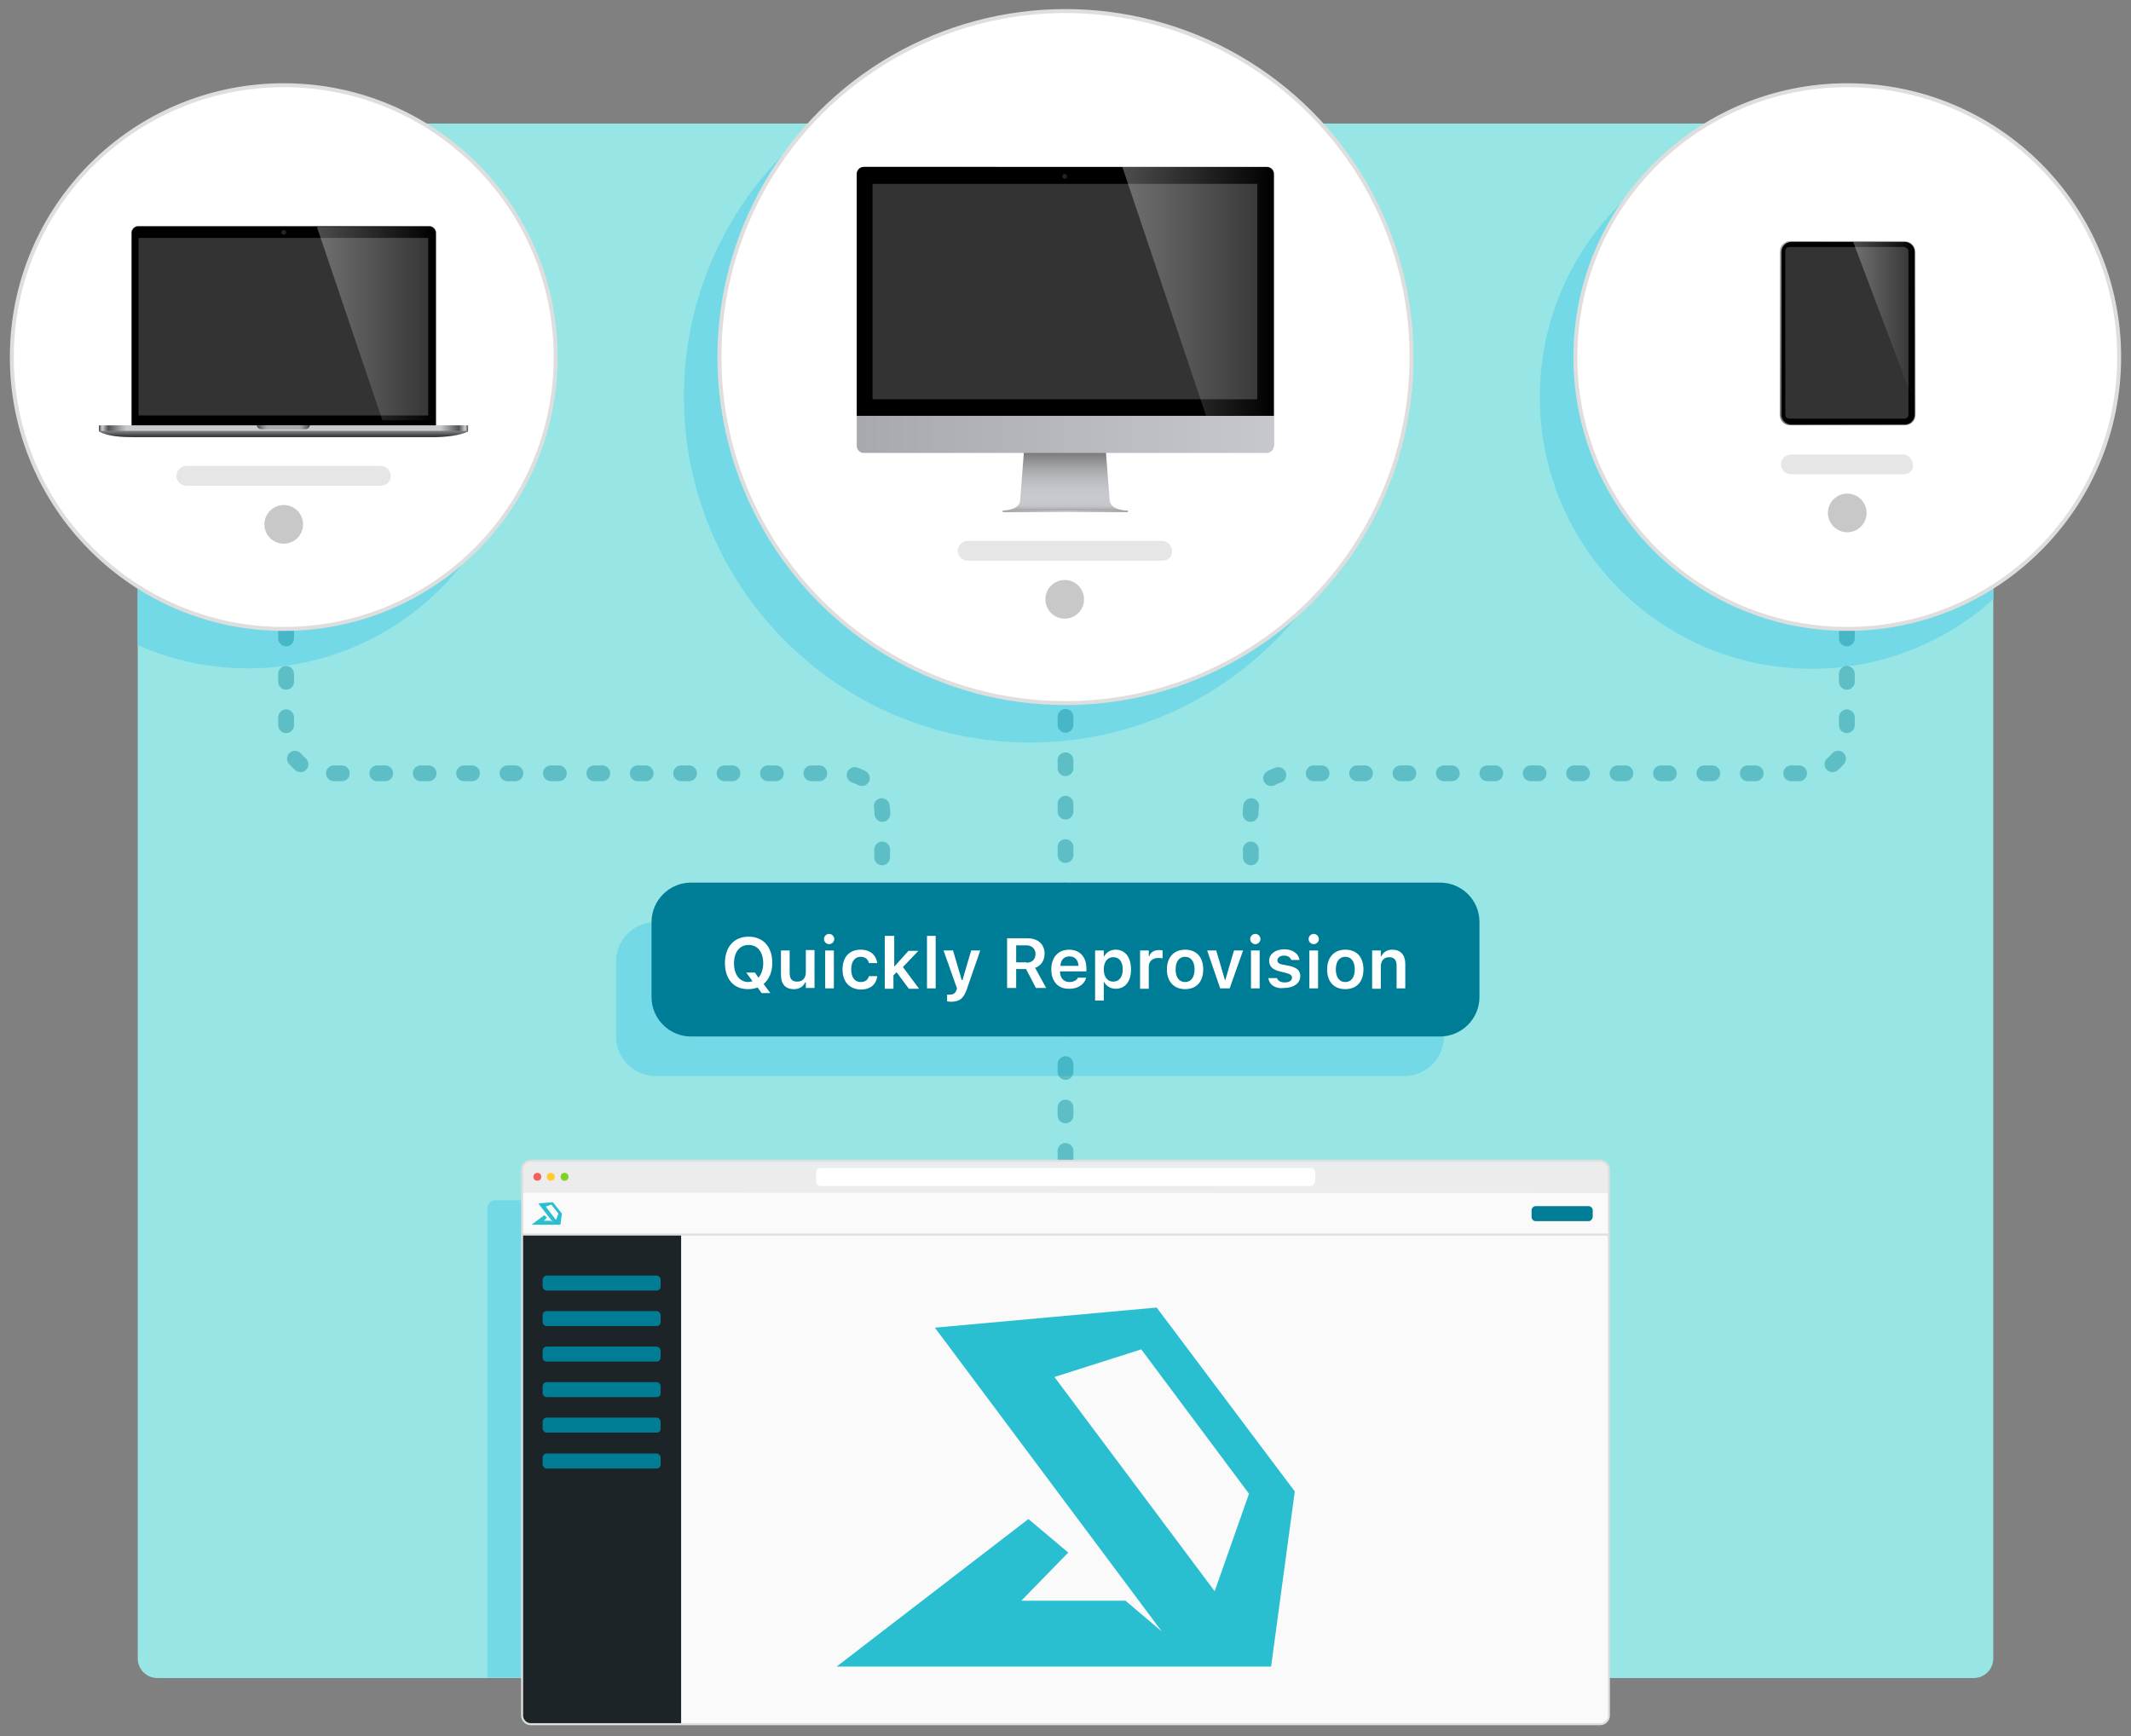 <?xml version="1.0" encoding="UTF-8"?> <svg xmlns="http://www.w3.org/2000/svg" xmlns:xlink="http://www.w3.org/1999/xlink" version="1.1" id="Layer_1" x="0px" y="0px" viewBox="0 0 540 440" style="enable-background:new 0 0 540 440;" xml:space="preserve"><rect x="0" y="0" width="540" height="440" fill="#808080" stroke="none"/> <style type="text/css"> .st0{fill:#97E6E5;} .st1{fill:#73D9E7;} .st2{fill:none;stroke:#007D95;stroke-width:4;stroke-linecap:round;stroke-linejoin:round;stroke-opacity:0.385;stroke-dasharray:2,9;} .st3{fill:#FAFAFA;} .st4{fill:#1C2428;} .st5{fill:#ECECEC;} .st6{fill-rule:evenodd;clip-rule:evenodd;fill:#F45F5F;} .st7{fill-rule:evenodd;clip-rule:evenodd;fill:#FFCC2B;} .st8{fill-rule:evenodd;clip-rule:evenodd;fill:#7ED321;} .st9{fill:#FFFFFF;} .st10{fill:#007D95;} .st11{fill-rule:evenodd;clip-rule:evenodd;fill:#2ABFD0;} .st12{fill:none;stroke:#DEDEDE;stroke-width:0.515;stroke-miterlimit:10;} .st13{fill:#2ABFD0;} .st14{fill:#FFFFFF;stroke:#DEDEDE;stroke-miterlimit:10;} .st15{fill:#E6E6E6;} .st16{fill:#C8C8C8;} .st17{fill:url(#SVGID_1_);} .st18{fill:url(#SVGID_00000066494984909533017020000010753620264440043180_);} .st19{fill:url(#Body_00000146468116536579200990000010864677596495286916_);} .st20{fill:#333333;} .st21{fill:url(#Reflection_00000053504100651092741420000011500731800066405039_);} .st22{fill:#252525;} .st23{fill:#007D96;} .st24{fill:url(#Body_00000042723093621231008620000005754346726265364151_);} .st25{fill:url(#Reflection_00000158748130797962698610000017638964417861290114_);} .st26{fill:none;stroke:#9F9FA0;stroke-width:7.749894e-02;stroke-miterlimit:10;} .st27{fill:url(#Main_Body_00000066506009154732721900000007659238183416832425_);} .st28{fill:url(#Main_Body_Thickness_00000009552273230477113290000012571885347172550039_);} .st29{fill:url(#Alcove_00000165210100667600136320000018022553941864103817_);} .st30{fill:url(#Reflection_00000086650528041346718420000011478771066110533010_);} </style> <path class="st0" d="M39.9,31.3h460.2c2.8,0,5,2.2,5,5v384c0,2.8-2.2,5-5,5H39.9c-2.8,0-5-2.2-5-5v-384 C34.9,33.5,37.2,31.3,39.9,31.3z"></path> <path class="st1" d="M398.6,305.6C398.5,305.6,398.5,305.6,398.6,305.6c-0.1-0.2-0.1-0.3-0.2-0.4c0,0,0,0,0-0.1 c0-0.1-0.1-0.1-0.2-0.2c0,0-0.1-0.1-0.1-0.1c0,0-0.1-0.1-0.1-0.1c-0.1-0.1-0.1-0.1-0.2-0.2c0,0,0,0-0.1,0c-0.1-0.1-0.2-0.1-0.3-0.2 c0,0,0,0,0,0c-0.1,0-0.2-0.1-0.4-0.1c-0.1,0-0.3,0-0.4,0h-271c-0.1,0-0.3,0-0.4,0c-0.1,0-0.2,0.1-0.4,0.1c0,0,0,0,0,0 c-0.1,0-0.2,0.1-0.3,0.2c0,0,0,0-0.1,0c-0.1,0.1-0.1,0.1-0.2,0.2c0,0-0.1,0.1-0.1,0.1c0,0-0.1,0.1-0.1,0.1c-0.1,0.1-0.1,0.1-0.2,0.2 c0,0,0,0,0,0.1c-0.1,0.1-0.1,0.2-0.2,0.3c0,0,0,0,0,0c0,0.1-0.1,0.2-0.1,0.4c0,0.1,0,0.3,0,0.4v5.9v113h275.4v-113v-0.1v-5.9 c0-0.1,0-0.3,0-0.4C398.6,305.8,398.6,305.7,398.6,305.6z"></path> <path class="st1" d="M173.3,100.5c0,48.4,39.3,87.7,87.7,87.7s87.7-39.3,87.7-87.7c0-28.1-13.3-53.2-33.9-69.2H207.2 C186.6,47.4,173.3,72.4,173.3,100.5z"></path> <path class="st1" d="M166.1,272.7h189.8c5.5,0,10-4.5,10-10v-19c0-5.6-4.5-10-10-10H166.1c-5.5,0-10,4.5-10,10v19 C156.1,268.2,160.6,272.7,166.1,272.7z"></path> <path class="st1" d="M505.1,49.3c-12.2-10.9-28.3-17.6-46-17.6c-38,0-68.9,30.8-68.9,68.9s30.8,68.9,68.9,68.9 c17.7,0,33.8-6.7,46-17.6V49.3z"></path> <path class="st1" d="M62.9,31.7c-10,0-19.4,2.1-28,5.9v125.9c8.5,3.8,18,5.9,28,5.9c38,0,68.9-30.8,68.9-68.9S100.9,31.7,62.9,31.7z "></path> <line class="st2" x1="270" y1="304.7" x2="270" y2="151.9"></line> <g> <path class="st3" d="M405.5,437h-271c-1.2,0-2.2-1-2.2-2.2V296.4c0-1.2,1-2.2,2.2-2.2h271c1.2,0,2.2,1,2.2,2.2v138.4 C407.7,436,406.7,437,405.5,437z"></path> <path class="st4" d="M132.3,312.9v121.9c0,1.2,1,2.2,2.2,2.2h38.1V312.9H132.3z"></path> <path class="st5" d="M407.7,302.4v-6c0-1.2-1-2.2-2.2-2.2h-271c-1.2,0-2.2,1-2.2,2.2v5.9L407.7,302.4L407.7,302.4z"></path> <g transform="translate(3.765 2.959)"> <circle class="st6" cx="132.4" cy="295.3" r="1"></circle> <circle class="st7" cx="135.8" cy="295.3" r="1"></circle> <circle class="st8" cx="139.3" cy="295.3" r="1"></circle> </g> <path class="st9" d="M332,300.6H208c-0.7,0-1.2-0.6-1.2-1.2v-2.2c0-0.7,0.6-1.2,1.2-1.2h124.1c0.7,0,1.2,0.6,1.2,1.2v2.2 C333.2,300,332.7,300.6,332,300.6z"></path> <path class="st10" d="M166.4,327.1h-27.9c-0.5,0-1-0.5-1-1v-1.8c0-0.5,0.5-1,1-1h27.9c0.5,0,1,0.5,1,1v1.8 C167.4,326.6,167,327.1,166.4,327.1z"></path> <path class="st10" d="M402.6,309.5h-13.5c-0.5,0-1-0.5-1-1v-1.8c0-0.5,0.5-1,1-1h13.5c0.5,0,1,0.5,1,1v1.8 C403.5,309,403.1,309.5,402.6,309.5z"></path> <path class="st10" d="M166.4,336.1h-27.9c-0.5,0-1-0.5-1-1v-1.8c0-0.5,0.5-1,1-1h27.9c0.5,0,1,0.5,1,1v1.8 C167.4,335.6,167,336.1,166.4,336.1z"></path> <path class="st10" d="M166.4,345.1h-27.9c-0.5,0-1-0.5-1-1v-1.8c0-0.5,0.5-1,1-1h27.9c0.5,0,1,0.5,1,1v1.8 C167.4,344.6,167,345.1,166.4,345.1z"></path> <path class="st10" d="M166.4,354.1h-27.9c-0.5,0-1-0.5-1-1v-1.8c0-0.5,0.5-1,1-1h27.9c0.5,0,1,0.5,1,1v1.8 C167.4,353.7,167,354.1,166.4,354.1z"></path> <path class="st10" d="M166.4,363.1h-27.9c-0.5,0-1-0.5-1-1v-1.8c0-0.5,0.5-1,1-1h27.9c0.5,0,1,0.5,1,1v1.8 C167.4,362.7,167,363.1,166.4,363.1z"></path> <path class="st10" d="M166.4,372.2h-27.9c-0.5,0-1-0.5-1-1v-1.8c0-0.5,0.5-1,1-1h27.9c0.5,0,1,0.5,1,1v1.8 C167.4,371.7,167,372.2,166.4,372.2z"></path> <path class="st11" d="M140.1,304.7l-3.7,0.3l3.8,4.9l-0.6-0.5h-1.8l0.8-0.8l-0.7-0.6l-3.2,2.4h7.3l0.4-2.8L140.1,304.7z M138.3,305.8l1.4-0.5l1.8,2.3l-0.6,1.6L138.3,305.8z"></path> <line class="st12" x1="407.7" y1="312.9" x2="132.3" y2="312.9"></line> <path class="st12" d="M405.5,437h-271c-1.2,0-2.2-1-2.2-2.2V296.4c0-1.2,1-2.2,2.2-2.2h271c1.2,0,2.2,1,2.2,2.2v138.4 C407.7,436,406.7,437,405.5,437z"></path> </g> <path class="st13" d="M212,422.4h110.1l6-44.4l-35-46.6l-56.2,5.1l57.5,77l-9.2-7.8h-26.4l11.9-12.2l-10.1-8.5L212,422.4z M307.8,403.3L267.2,349l22-7l27.3,36.6L307.8,403.3z"></path> <g> <circle class="st14" cx="270" cy="90.5" r="87.7"></circle> <g> <g> <path class="st15" d="M294.5,142.1h-49.3c-1.4,0-2.5-1.2-2.5-2.5l0,0c0-1.4,1.2-2.5,2.5-2.5h49.3c1.4,0,2.5,1.2,2.5,2.5l0,0 C297.2,141.1,296,142.1,294.5,142.1z"></path> <circle class="st16" cx="269.8" cy="151.9" r="4.9"></circle> </g> <g> <linearGradient id="SVGID_1_" gradientUnits="userSpaceOnUse" x1="269.804" y1="312.61" x2="269.804" y2="327.97" gradientTransform="matrix(1 0 0 -1 0 442)"> <stop offset="0" style="stop-color:#A0A0A1"></stop> <stop offset="7.902980e-03" style="stop-color:#A6A7A8"></stop> <stop offset="3.328477e-02" style="stop-color:#B6B6BA"></stop> <stop offset="6.423418e-02" style="stop-color:#C1C2C6"></stop> <stop offset="0.106" style="stop-color:#C7C8CD"></stop> <stop offset="0.208" style="stop-color:#C9CACF"></stop> <stop offset="0.365" style="stop-color:#C5C6CB"></stop> <stop offset="0.533" style="stop-color:#B9B9BE"></stop> <stop offset="0.705" style="stop-color:#A4A5A9"></stop> <stop offset="0.879" style="stop-color:#88888B"></stop> <stop offset="1" style="stop-color:#707072"></stop> </linearGradient> <path class="st17" d="M285.7,129.4H254c0,0,4.3,0,4.5-2.5c0.2-2.5,1-12.9,1-12.9h20.7c0,0,0.8,10.4,1,12.9 C281.5,129.4,285.7,129.4,285.7,129.4z"></path> <linearGradient id="SVGID_00000001655768291729855790000017404127790091952822_" gradientUnits="userSpaceOnUse" x1="254.073" y1="312.415" x2="285.729" y2="312.415" gradientTransform="matrix(1 0 0 -1 0 442)"> <stop offset="0" style="stop-color:#A0A0A1"></stop> <stop offset="0.505" style="stop-color:#C9CACF"></stop> <stop offset="1" style="stop-color:#A0A0A1"></stop> </linearGradient> <rect x="254.1" y="129.4" style="fill:url(#SVGID_00000001655768291729855790000017404127790091952822_);" width="31.7" height="0.4"></rect> <linearGradient id="Body_00000132064459244424937510000014646615914233262765_" gradientUnits="userSpaceOnUse" x1="217.038" y1="363.491" x2="322.714" y2="363.491" gradientTransform="matrix(1 0 0 -1 0 442)"> <stop offset="0" style="stop-color:#A8A9AE"></stop> <stop offset="1" style="stop-color:#C7C8CD"></stop> </linearGradient> <path id="Body_00000083050683489585249610000002170152861670388631_" style="fill:url(#Body_00000132064459244424937510000014646615914233262765_);" d=" M322.8,113c0,1-0.8,1.8-1.8,1.8H218.9c-1,0-1.8-0.8-1.8-1.8V44.1c0-1,0.8-1.8,1.8-1.8h102.2c1,0,1.8,0.8,1.8,1.8V113z"></path> <path d="M322.8,105.3V44.1c0-1-0.8-1.8-1.8-1.8H218.9c-1,0-1.8,0.8-1.8,1.8v61.3H322.8z"></path> <rect id="Screen_00000043447971421650086200000002550022898460372412_" x="221.1" y="46.6" class="st20" width="97.5" height="54.6"></rect> <linearGradient id="Reflection_00000047762571273373180400000002277636510545860224_" gradientUnits="userSpaceOnUse" x1="284.585" y1="368.188" x2="322.746" y2="368.188" gradientTransform="matrix(1 0 0 -1 0 442)"> <stop offset="0" style="stop-color:#FFFFFF;stop-opacity:0.3"></stop> <stop offset="1" style="stop-color:#FFFFFF;stop-opacity:0"></stop> </linearGradient> <path id="Reflection_00000176035995154767384480000015347263117005226379_" style="fill:url(#Reflection_00000047762571273373180400000002277636510545860224_);" d=" M305.6,105.3h17V44.1c0-1-0.8-1.8-1.6-1.8h-36.6L305.6,105.3z"></path> <circle class="st22" cx="269.8" cy="44.7" r="0.6"></circle> </g> </g> </g> <g> <path class="st23" d="M364.9,223.7H175.1c-5.5,0-10,4.5-10,10v19c0,5.5,4.5,10,10,10h189.8c5.5,0,10-4.5,10-10v-19 C374.9,228.1,370.4,223.7,364.9,223.7z"></path> <g> <path class="st9" d="M183.7,244.1L183.7,244.1c0-4.1,2.3-6.7,6-6.7c3.7,0,6,2.6,6,6.6v0c0,2.4-0.8,4.2-2.2,5.4l1.7,2.3H193l-1-1.4 c-0.7,0.2-1.4,0.4-2.3,0.4C186,250.8,183.7,248.2,183.7,244.1z M190.7,248.7l-1.6-2.2h2.2l0.9,1.3c0.7-0.8,1.2-2.1,1.2-3.6v0 c0-2.9-1.4-4.7-3.7-4.7s-3.7,1.8-3.7,4.7v0c0,2.8,1.4,4.7,3.7,4.7C190,248.8,190.4,248.8,190.7,248.7z"></path> <path class="st9" d="M197.9,247.1v-6.2h2.2v5.7c0,1.5,0.6,2.2,1.9,2.2c1.4,0,2.2-0.9,2.2-2.4v-5.6h2.2v9.6h-2.2V249H204 c-0.4,1-1.4,1.7-2.8,1.7C199,250.7,197.9,249.4,197.9,247.1z"></path> <path class="st9" d="M208.8,238c0-0.7,0.6-1.3,1.3-1.3c0.7,0,1.3,0.6,1.3,1.3c0,0.7-0.6,1.3-1.3,1.3 C209.4,239.3,208.8,238.7,208.8,238z M209.1,240.9h2.2v9.6h-2.2V240.9z"></path> <path class="st9" d="M213.5,245.7L213.5,245.7c0-3.1,1.7-5,4.6-5c2.5,0,3.9,1.4,4.2,3.4v0h-2.1l0,0c-0.2-0.9-0.9-1.6-2.1-1.6 c-1.5,0-2.4,1.2-2.4,3.2v0c0,2,0.9,3.2,2.4,3.2c1.1,0,1.8-0.5,2.1-1.5l0,0l2.1,0l0,0.1c-0.3,2-1.7,3.3-4.2,3.3 C215.2,250.7,213.5,248.8,213.5,245.7z"></path> <path class="st9" d="M224.4,237.2h2.2v7.7h0.1l3.5-3.9h2.5l-3.9,4.1l4.1,5.5h-2.6l-3.1-4.2l-0.8,0.8v3.4h-2.2V237.2z"></path> <path class="st9" d="M234.9,237.2h2.2v13.3h-2.2V237.2z"></path> <path class="st9" d="M240,253.8v-1.7c0.2,0,0.4,0,0.7,0c0.9,0,1.4-0.4,1.7-1.2l0.1-0.4l-3.4-9.6h2.4l2.2,7.5h0.2l2.2-7.5h2.3 l-3.4,9.8c-0.8,2.4-1.9,3.2-4.1,3.2C240.6,253.9,240.3,253.8,240,253.8z"></path> <path class="st9" d="M255.2,237.8h5.1c2.7,0,4.4,1.5,4.4,3.9v0c0,1.7-0.9,3.1-2.4,3.6l2.8,5.1h-2.6l-2.5-4.8h-2.5v4.8h-2.3V237.8z M260.1,244c1.4,0,2.3-0.8,2.3-2.2v0c0-1.3-0.9-2.2-2.3-2.2h-2.6v4.3H260.1z"></path> <path class="st9" d="M266.4,245.7L266.4,245.7c0-3,1.7-5,4.5-5s4.4,1.9,4.4,4.8v0.7h-6.7c0,1.7,1,2.7,2.4,2.7c1.2,0,1.9-0.6,2.1-1 l0-0.1h2.1l0,0.1c-0.3,1.2-1.6,2.7-4.2,2.7C268.2,250.7,266.4,248.8,266.4,245.7z M268.7,244.8h4.6c-0.1-1.6-1-2.4-2.3-2.4 S268.8,243.2,268.7,244.8z"></path> <path class="st9" d="M277.5,240.9h2.2v1.5h0.1c0.5-1,1.6-1.7,2.9-1.7c2.4,0,3.9,1.9,3.9,5v0c0,3.1-1.5,4.9-3.9,4.9 c-1.3,0-2.4-0.7-2.9-1.7h-0.1v4.7h-2.2V240.9z M284.5,245.7L284.5,245.7c0-2-0.9-3.1-2.4-3.1c-1.5,0-2.4,1.2-2.4,3.1v0 c0,1.9,0.9,3.1,2.4,3.1C283.6,248.8,284.5,247.6,284.5,245.7z"></path> <path class="st9" d="M288.9,240.9h2.2v1.5h0.1c0.3-1,1.2-1.6,2.5-1.6c0.3,0,0.7,0,0.9,0.1v2c-0.4-0.1-0.7-0.1-1.1-0.1 c-1.5,0-2.4,0.9-2.4,2.2v5.6h-2.2V240.9z"></path> <path class="st9" d="M295.7,245.7L295.7,245.7c0-3.1,1.8-5,4.6-5c2.9,0,4.6,1.9,4.6,5v0c0,3.1-1.7,5-4.6,5 C297.5,250.7,295.7,248.8,295.7,245.7z M302.7,245.7L302.7,245.7c0-2-0.9-3.2-2.4-3.2c-1.5,0-2.4,1.2-2.4,3.2v0 c0,2,0.9,3.2,2.4,3.2S302.7,247.7,302.7,245.7z"></path> <path class="st9" d="M305.9,240.9h2.3l2.2,7.5h0.1l2.2-7.5h2.3l-3.4,9.6h-2.4L305.9,240.9z"></path> <path class="st9" d="M316.8,238c0-0.7,0.6-1.3,1.3-1.3c0.7,0,1.3,0.6,1.3,1.3c0,0.7-0.6,1.3-1.3,1.3 C317.4,239.3,316.8,238.7,316.8,238z M317,240.9h2.2v9.6H317V240.9z"></path> <path class="st9" d="M321.4,247.9L321.4,247.9l2.2,0l0,0c0.2,0.7,0.9,1.1,2,1.1s1.8-0.5,1.8-1.2v0c0-0.6-0.4-0.9-1.5-1.2l-1.6-0.4 c-1.8-0.4-2.7-1.3-2.7-2.7v0c0-1.7,1.6-2.9,3.8-2.9c2.3,0,3.7,1.2,3.9,2.7v0h-2.1l0,0c-0.2-0.6-0.8-1.1-1.8-1.1 c-1,0-1.7,0.5-1.7,1.2v0c0,0.6,0.4,0.9,1.4,1.1l1.6,0.3c1.9,0.4,2.8,1.2,2.8,2.6v0c0,1.8-1.7,3-4.1,3 C323.1,250.7,321.6,249.5,321.4,247.9z"></path> <path class="st9" d="M331.6,238c0-0.7,0.6-1.3,1.3-1.3c0.7,0,1.3,0.6,1.3,1.3c0,0.7-0.6,1.3-1.3,1.3 C332.2,239.3,331.6,238.7,331.6,238z M331.8,240.9h2.2v9.6h-2.2V240.9z"></path> <path class="st9" d="M336.3,245.7L336.3,245.7c0-3.1,1.8-5,4.6-5c2.9,0,4.6,1.9,4.6,5v0c0,3.1-1.7,5-4.6,5 C338,250.7,336.3,248.8,336.3,245.7z M343.3,245.7L343.3,245.7c0-2-0.9-3.2-2.4-3.2c-1.5,0-2.4,1.2-2.4,3.2v0c0,2,0.9,3.2,2.4,3.2 S343.3,247.7,343.3,245.7z"></path> <path class="st9" d="M347.7,240.9h2.2v1.5h0.1c0.5-1,1.4-1.7,2.8-1.7c2.1,0,3.3,1.3,3.3,3.6v6.2h-2.2v-5.7c0-1.5-0.6-2.2-1.9-2.2 c-1.3,0-2.1,0.9-2.1,2.4v5.6h-2.2V240.9z"></path> </g> </g> <path class="st2" d="M468,148.8V186c0,5.5-4.5,10-10,10H326.9c-5.6,0-10,4.5-10,10.1l0.1,17.1"></path> <path class="st2" d="M72.5,148.8V186c0,5.5,4.5,10,10,10h131.1c5.6,0,10,4.5,10,10.1l-0.1,17.1"></path> <g> <circle class="st14" cx="468.1" cy="90.5" r="68.9"></circle> <g> <g> <linearGradient id="Body_00000151509968183047796610000013422660636419554990_" gradientUnits="userSpaceOnUse" x1="452.188" y1="334.767" x2="484.162" y2="380.431" gradientTransform="matrix(1 0 0 -1 0 442)"> <stop offset="0" style="stop-color:#7A7C7C"></stop> <stop offset="1" style="stop-color:#C3C3C3"></stop> </linearGradient> <path id="Body_00000145031240458693848070000016812451717588880298_" style="fill:url(#Body_00000151509968183047796610000013422660636419554990_);" d=" M485.4,63.8v41.3c0,1.6-1.2,2.7-2.7,2.7h-29c-1.6,0-2.7-1.2-2.7-2.7V63.8c0-1.6,1.2-2.7,2.7-2.7h29 C484,61.1,485.4,62.2,485.4,63.8z"></path> <path id="Monitor_00000016768540852479132650000016201738091077148827_" d="M485.2,63.8v41.3c0,1.4-1.2,2.5-2.5,2.5h-28.8 c-1.4,0-2.5-1.2-2.5-2.5V63.8c0-1.4,1.2-2.5,2.5-2.5h28.8C484,61.3,485.2,62.4,485.2,63.8z"></path> <path id="Screen_00000170973818843020833190000010865829115556850840_" class="st20" d="M483.6,63.6v41.5c0,0.6-0.4,1-1,1h-29.2 c-0.6,0-1-0.4-1-1V63.6c0-0.6,0.4-1,1-1h29.2C483.2,62.8,483.6,63.2,483.6,63.6z"></path> <linearGradient id="Reflection_00000084524801054004643960000003574630803619836066_" gradientUnits="userSpaceOnUse" x1="469.596" y1="360.087" x2="485.146" y2="360.087" gradientTransform="matrix(1 0 0 -1 0 442)"> <stop offset="0" style="stop-color:#FFFFFF;stop-opacity:0.3"></stop> <stop offset="1" style="stop-color:#FFFFFF;stop-opacity:0"></stop> </linearGradient> <path id="Reflection_00000147187546541168370550000011224653941249946247_" style="fill:url(#Reflection_00000084524801054004643960000003574630803619836066_);" d=" M485.2,102.6V63.8c0-1.2-1-2.5-2.5-2.5h-13.1L485.2,102.6z"></path> </g> <g> <path class="st15" d="M482.2,120.2h-28.4c-1.4,0-2.5-1.2-2.5-2.5l0,0c0-1.4,1.2-2.5,2.5-2.5h28.4c1.4,0,2.5,1.2,2.5,2.5l0,0 C485,119.2,483.8,120.2,482.2,120.2z"></path> <circle class="st16" cx="468.1" cy="130" r="4.9"></circle> </g> </g> </g> <g> <circle class="st14" cx="71.9" cy="90.5" r="68.9"></circle> <g> <g> <path class="st15" d="M96.5,123.1H47.2c-1.4,0-2.5-1.2-2.5-2.5l0,0c0-1.4,1.2-2.5,2.5-2.5h49.3c1.4,0,2.5,1.2,2.5,2.5l0,0 C99.1,122.1,97.9,123.1,96.5,123.1z"></path> <circle class="st16" cx="71.9" cy="132.9" r="4.9"></circle> </g> <path d="M108.7,109.6H35.1c-1,0-1.8-0.8-1.8-1.8V59.1c0-1,0.8-1.8,1.8-1.8h73.6c1,0,1.8,0.8,1.8,1.8v48.7 C110.2,108.8,109.4,109.6,108.7,109.6z"></path> <path class="st26" d="M108.7,109.6H35.1c-1,0-1.8-0.8-1.8-1.8V59.1c0-1,0.8-1.8,1.8-1.8h73.6c1,0,1.8,0.8,1.8,1.8v48.7 C110.2,108.8,109.4,109.6,108.7,109.6z"></path> <linearGradient id="Main_Body_00000118384290576290910870000007446065589650032010_" gradientUnits="userSpaceOnUse" x1="71.864" y1="331.324" x2="71.864" y2="334.084" gradientTransform="matrix(1 0 0 -1 0 442)"> <stop offset="0" style="stop-color:#2C2E30"></stop> <stop offset="0.218" style="stop-color:#555658"></stop> <stop offset="0.433" style="stop-color:#757677"></stop> <stop offset="0.639" style="stop-color:#8C8D8E"></stop> <stop offset="0.832" style="stop-color:#9A9A9B"></stop> <stop offset="1" style="stop-color:#9F9FA0"></stop> </linearGradient> <path id="Main_Body_00000084518770515449103070000000637125474104770706_" style="fill:url(#Main_Body_00000118384290576290910870000007446065589650032010_);" d=" M118.6,109.4c-2.3,1-5.5,1.4-9,1.4H34.1c-3.5,0-6.7-0.2-9-1.4V108h93.5V109.4z"></path> <linearGradient id="Main_Body_Thickness_00000065043509775473511680000005377228702972850847_" gradientUnits="userSpaceOnUse" x1="25.093" y1="333.495" x2="118.635" y2="333.495" gradientTransform="matrix(1 0 0 -1 0 442)"> <stop offset="0" style="stop-color:#2C2E30"></stop> <stop offset="2.213282e-03" style="stop-color:#616366"></stop> <stop offset="4.386506e-03" style="stop-color:#8E8F93"></stop> <stop offset="6.310718e-03" style="stop-color:#AEAFB4"></stop> <stop offset="7.913996e-03" style="stop-color:#C2C3C8"></stop> <stop offset="8.999601e-03" style="stop-color:#C9CACF"></stop> <stop offset="2.499994e-02" style="stop-color:#4F5155"></stop> <stop offset="3.305556e-02" style="stop-color:#64666A"></stop> <stop offset="6.169493e-02" style="stop-color:#ADAEB3"></stop> <stop offset="7.499954e-02" style="stop-color:#C9CACF"></stop> <stop offset="0.925" style="stop-color:#C9CACF"></stop> <stop offset="0.975" style="stop-color:#4F5155"></stop> <stop offset="0.991" style="stop-color:#C9CACF"></stop> <stop offset="0.992" style="stop-color:#C4C5CA"></stop> <stop offset="0.994" style="stop-color:#B6B7BC"></stop> <stop offset="0.995" style="stop-color:#9FA1A5"></stop> <stop offset="0.997" style="stop-color:#7F8184"></stop> <stop offset="0.999" style="stop-color:#56585B"></stop> <stop offset="1" style="stop-color:#2C2E30"></stop> </linearGradient> <rect id="Main_Body_Thickness_00000053529123644342649030000012560244978833520030_" x="25.1" y="107.8" style="fill:url(#Main_Body_Thickness_00000065043509775473511680000005377228702972850847_);" width="93.5" height="1.4"></rect> <linearGradient id="Alcove_00000009556776537924383800000006666139350718708889_" gradientUnits="userSpaceOnUse" x1="65.173" y1="333.691" x2="78.431" y2="333.691" gradientTransform="matrix(1 0 0 -1 0 442)"> <stop offset="0" style="stop-color:#444648"></stop> <stop offset="4.311037e-02" style="stop-color:#606264"></stop> <stop offset="0.112" style="stop-color:#868A8B"></stop> <stop offset="0.167" style="stop-color:#9DA2A3"></stop> <stop offset="0.2" style="stop-color:#A6ABAC"></stop> <stop offset="0.8" style="stop-color:#A6ABAC"></stop> <stop offset="0.834" style="stop-color:#9DA2A3"></stop> <stop offset="0.888" style="stop-color:#868A8B"></stop> <stop offset="0.957" style="stop-color:#606264"></stop> <stop offset="1" style="stop-color:#444648"></stop> </linearGradient> <path id="Alcove_00000094594893169106978560000008660597453276250030_" style="fill:url(#Alcove_00000009556776537924383800000006666139350718708889_);" d=" M78.5,107.8c0,0.6-0.6,1-1.2,1h-11c-0.6,0-1.2-0.4-1.2-1H78.5z"></path> <rect id="Screen_00000027592624676783380030000002526967293117120645_" x="35.1" y="60.3" class="st20" width="73.4" height="45"></rect> <linearGradient id="Reflection_00000142168954321391881610000002946036255660127392_" gradientUnits="userSpaceOnUse" x1="80.392" y1="360.012" x2="110.22" y2="360.012" gradientTransform="matrix(1 0 0 -1 0 442)"> <stop offset="0" style="stop-color:#FFFFFF;stop-opacity:0.3"></stop> <stop offset="1" style="stop-color:#FFFFFF;stop-opacity:0"></stop> </linearGradient> <path id="Reflection_00000110445371295050050390000000566721265818805686_" style="fill:url(#Reflection_00000142168954321391881610000002946036255660127392_);" d=" M96.9,106.5h13.3V59.1c0-0.8-0.6-1.6-1.6-1.6H80.3L96.9,106.5z"></path> <circle class="st22" cx="71.9" cy="58.9" r="0.6"></circle> </g> </g> </svg> 